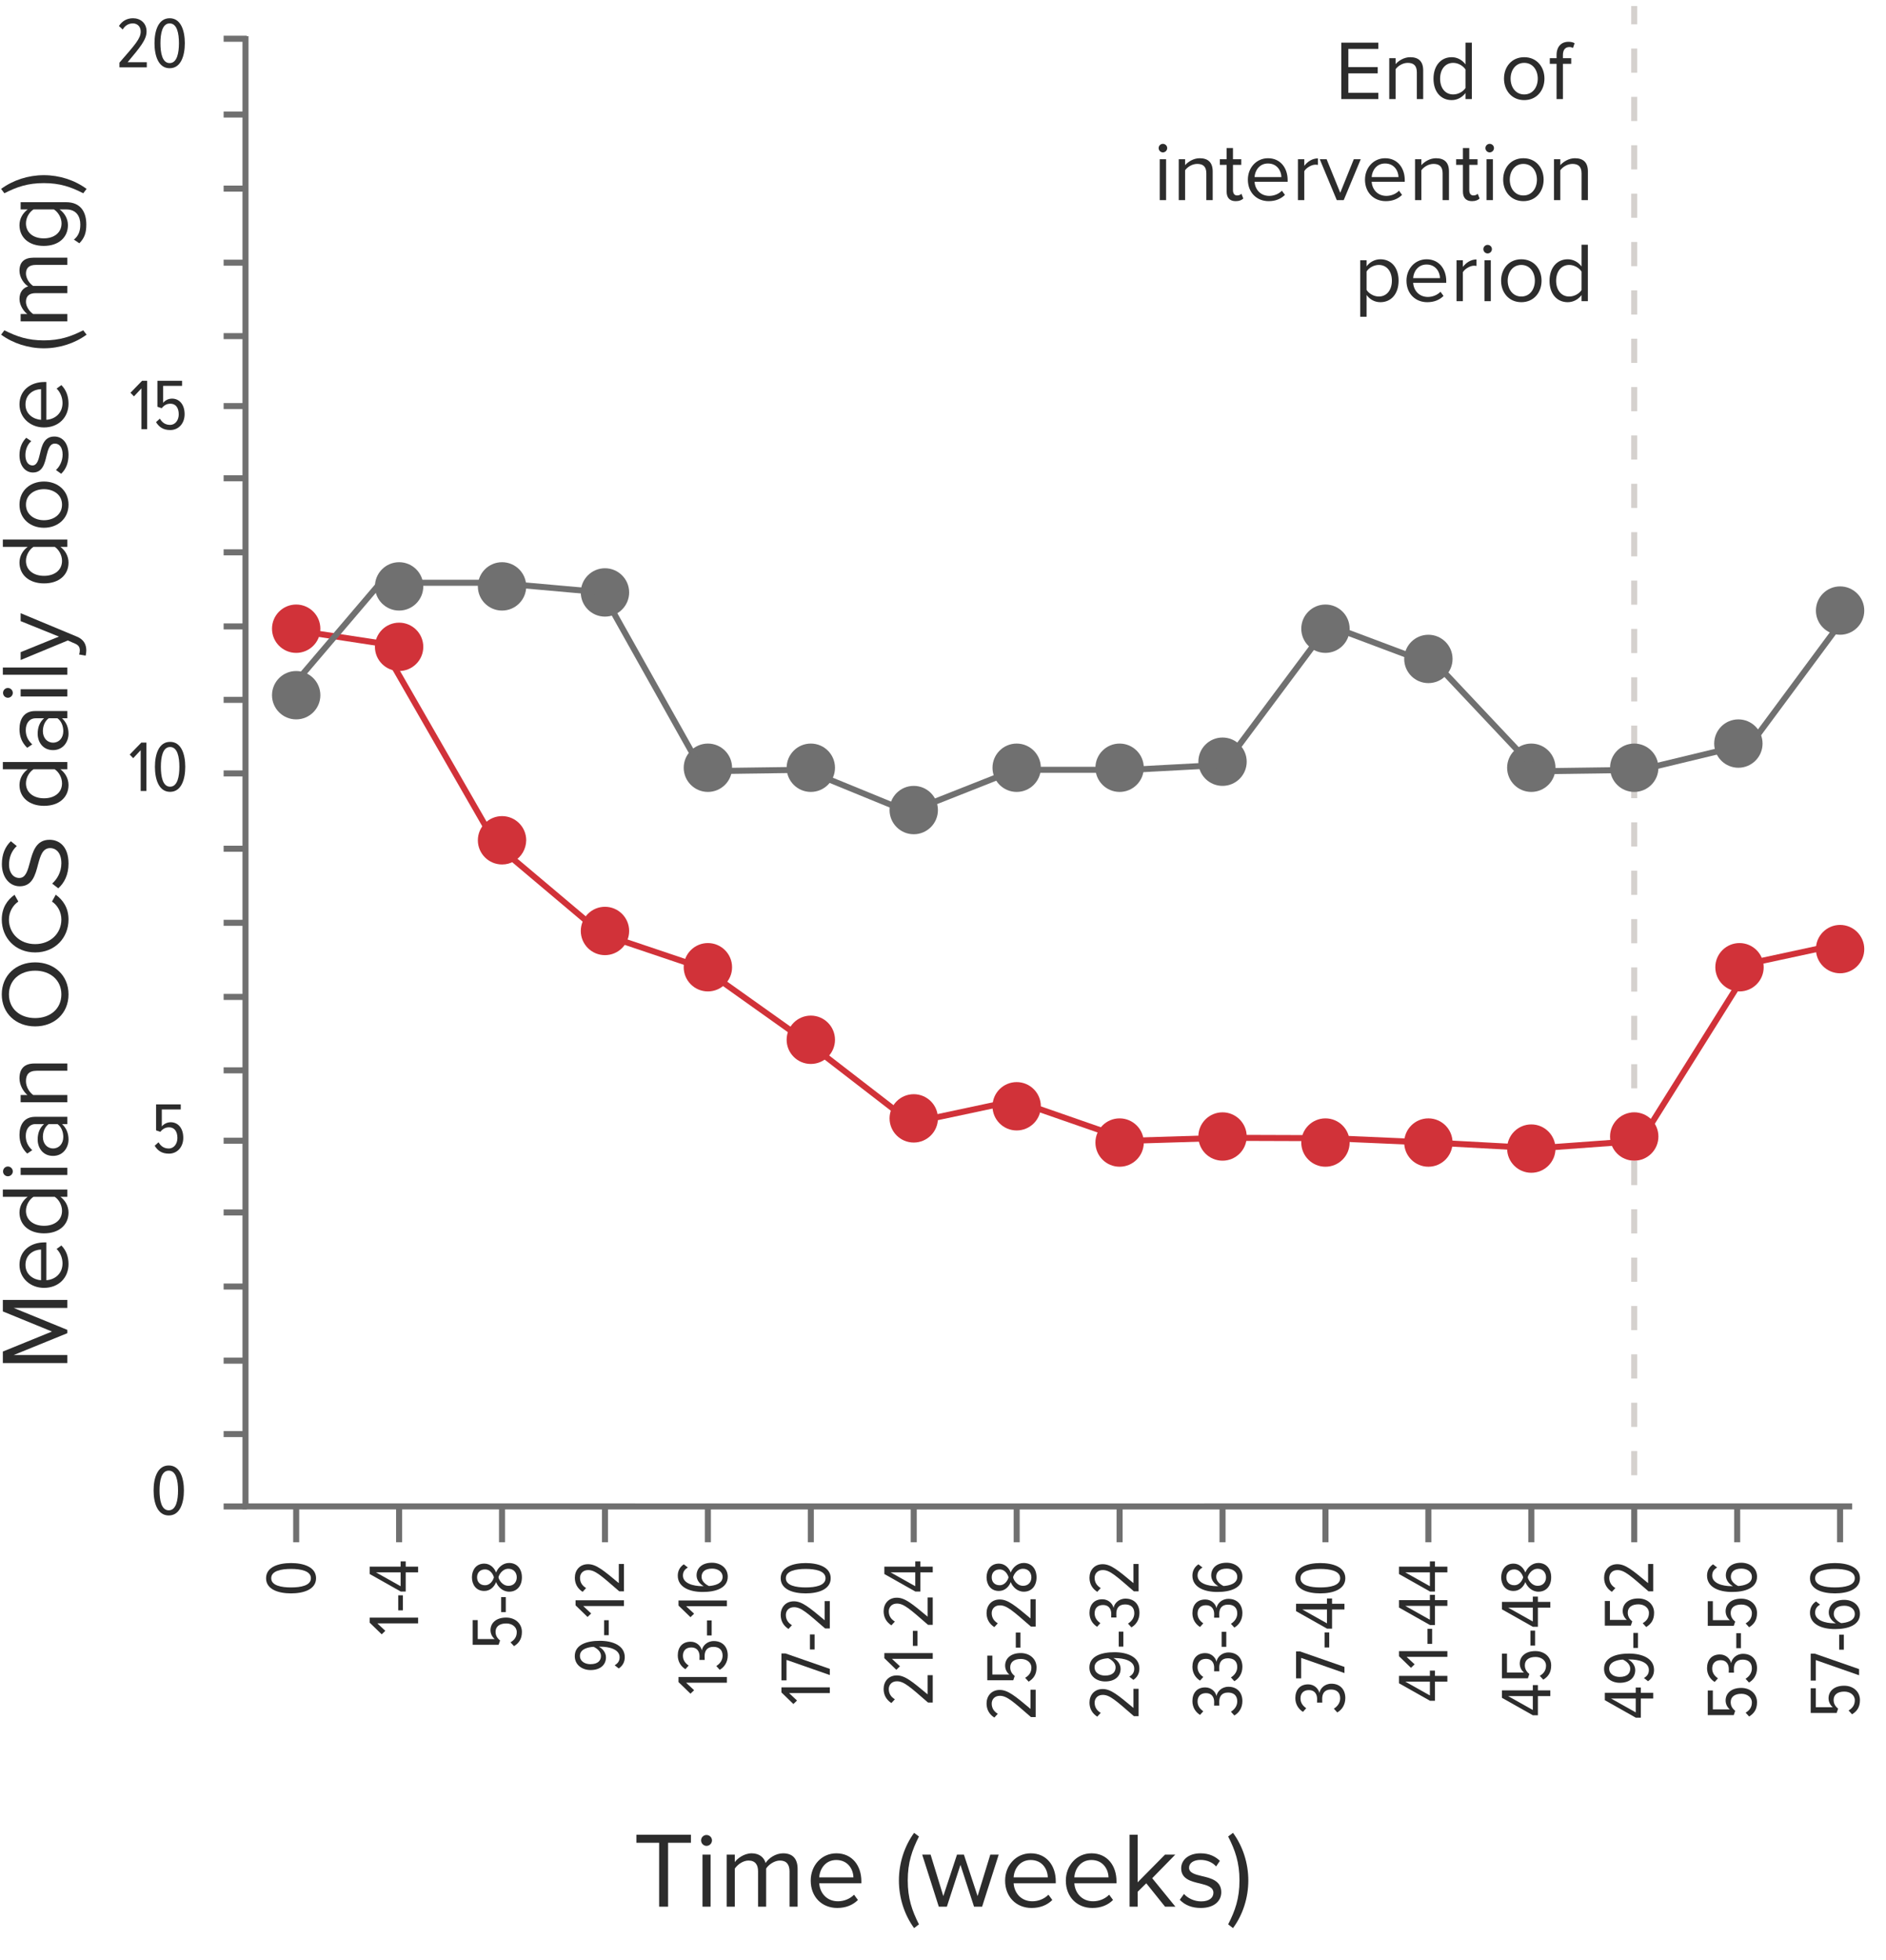 <svg width="280" height="291" viewBox="0 0 280 291" fill="none" xmlns="http://www.w3.org/2000/svg">
<g clip-path="url(#clip0_7152_59288)">
<path d="M204.627 14.711H199.136V6.33H204.627V7.26H200.179V9.962H204.539V10.891H200.179V13.781H204.627V14.711ZM211.29 14.711H210.348V10.741C210.348 9.673 209.808 9.333 208.991 9.333C208.25 9.333 207.546 9.786 207.194 10.276V14.711H206.252V8.642H207.194V9.522C207.621 9.019 208.451 8.492 209.355 8.492C210.624 8.492 211.29 9.132 211.29 10.452V14.711ZM218.512 14.711H217.57V13.806C217.117 14.422 216.376 14.862 215.522 14.862C213.939 14.862 212.82 13.655 212.82 11.683C212.82 9.748 213.926 8.492 215.522 8.492C216.338 8.492 217.08 8.894 217.57 9.56V6.33H218.512V14.711ZM217.57 13.065V10.313C217.23 9.786 216.502 9.333 215.748 9.333C214.529 9.333 213.8 10.338 213.8 11.683C213.8 13.027 214.529 14.02 215.748 14.02C216.502 14.02 217.23 13.593 217.57 13.065ZM226.289 14.862C224.442 14.862 223.287 13.429 223.287 11.67C223.287 9.911 224.442 8.492 226.289 8.492C228.136 8.492 229.292 9.911 229.292 11.67C229.292 13.429 228.136 14.862 226.289 14.862ZM226.289 14.02C227.584 14.02 228.3 12.914 228.3 11.67C228.3 10.439 227.584 9.333 226.289 9.333C224.995 9.333 224.267 10.439 224.267 11.67C224.267 12.914 224.995 14.02 226.289 14.02ZM233.266 9.472H232.035V14.711H231.092V9.472H230.087V8.642H231.092V8.177C231.092 6.921 231.796 6.205 232.851 6.205C233.203 6.205 233.53 6.268 233.769 6.418L233.53 7.122C233.379 7.034 233.203 6.984 232.99 6.984C232.374 6.984 232.035 7.411 232.035 8.177V8.642H233.266V9.472ZM172.643 22.625C172.304 22.625 172.015 22.336 172.015 21.984C172.015 21.632 172.304 21.356 172.643 21.356C172.995 21.356 173.284 21.632 173.284 21.984C173.284 22.336 172.995 22.625 172.643 22.625ZM173.121 29.711H172.178V23.642H173.121V29.711ZM180.039 29.711H179.096V25.741C179.096 24.673 178.556 24.333 177.739 24.333C176.998 24.333 176.294 24.786 175.943 25.276V29.711H175V23.642H175.943V24.522C176.37 24.019 177.199 23.491 178.104 23.491C179.373 23.491 180.039 24.132 180.039 25.452V29.711ZM183.453 29.862C182.561 29.862 182.109 29.347 182.109 28.442V24.472H181.104V23.642H182.109V21.984H183.051V23.642H184.283V24.472H183.051V28.241C183.051 28.693 183.252 29.02 183.667 29.02C183.931 29.02 184.182 28.907 184.308 28.769L184.584 29.472C184.346 29.698 184.006 29.862 183.453 29.862ZM185.262 26.67C185.262 24.911 186.518 23.491 188.252 23.491C190.087 23.491 191.167 24.924 191.167 26.746V26.985H186.255C186.33 28.128 187.134 29.083 188.441 29.083C189.132 29.083 189.835 28.806 190.313 28.316L190.765 28.932C190.162 29.535 189.345 29.862 188.353 29.862C186.556 29.862 185.262 28.568 185.262 26.67ZM188.24 24.27C186.946 24.27 186.305 25.364 186.255 26.293H190.238C190.225 25.389 189.622 24.27 188.24 24.27ZM193.636 29.711H192.694V23.642H193.636V24.622C194.126 23.982 194.83 23.517 195.659 23.517V24.484C195.546 24.459 195.433 24.446 195.282 24.446C194.704 24.446 193.912 24.924 193.636 25.414V29.711ZM199.492 29.711H198.462L195.936 23.642H196.954L198.977 28.618L200.987 23.642H202.017L199.492 29.711ZM202.649 26.67C202.649 24.911 203.905 23.491 205.639 23.491C207.473 23.491 208.554 24.924 208.554 26.746V26.985H203.641C203.717 28.128 204.521 29.083 205.827 29.083C206.518 29.083 207.222 28.806 207.699 28.316L208.152 28.932C207.549 29.535 206.732 29.862 205.739 29.862C203.943 29.862 202.649 28.568 202.649 26.67ZM205.626 24.27C204.332 24.27 203.691 25.364 203.641 26.293H207.624C207.611 25.389 207.008 24.27 205.626 24.27ZM215.118 29.711H214.176V25.741C214.176 24.673 213.636 24.333 212.819 24.333C212.078 24.333 211.374 24.786 211.022 25.276V29.711H210.08V23.642H211.022V24.522C211.45 24.019 212.279 23.491 213.183 23.491C214.453 23.491 215.118 24.132 215.118 25.452V29.711ZM218.533 29.862C217.641 29.862 217.189 29.347 217.189 28.442V24.472H216.184V23.642H217.189V21.984H218.131V23.642H219.362V24.472H218.131V28.241C218.131 28.693 218.332 29.02 218.747 29.02C219.011 29.02 219.262 28.907 219.388 28.769L219.664 29.472C219.425 29.698 219.086 29.862 218.533 29.862ZM221.158 22.625C220.819 22.625 220.53 22.336 220.53 21.984C220.53 21.632 220.819 21.356 221.158 21.356C221.51 21.356 221.799 21.632 221.799 21.984C221.799 22.336 221.51 22.625 221.158 22.625ZM221.636 29.711H220.694V23.642H221.636V29.711ZM226.167 29.862C224.32 29.862 223.164 28.429 223.164 26.67C223.164 24.911 224.32 23.491 226.167 23.491C228.014 23.491 229.17 24.911 229.17 26.67C229.17 28.429 228.014 29.862 226.167 29.862ZM226.167 29.02C227.461 29.02 228.177 27.914 228.177 26.67C228.177 25.439 227.461 24.333 226.167 24.333C224.873 24.333 224.144 25.439 224.144 26.67C224.144 27.914 224.873 29.02 226.167 29.02ZM235.744 29.711H234.802V25.741C234.802 24.673 234.262 24.333 233.445 24.333C232.704 24.333 232 24.786 231.648 25.276V29.711H230.706V23.642H231.648V24.522C232.075 24.019 232.905 23.491 233.809 23.491C235.078 23.491 235.744 24.132 235.744 25.452V29.711ZM202.887 43.794V47.023H201.945V38.642H202.887V39.547C203.327 38.931 204.081 38.492 204.935 38.492C206.531 38.492 207.637 39.698 207.637 41.67C207.637 43.63 206.531 44.862 204.935 44.862C204.106 44.862 203.377 44.472 202.887 43.794ZM206.644 41.67C206.644 40.326 205.915 39.333 204.697 39.333C203.955 39.333 203.214 39.773 202.887 40.301V43.04C203.214 43.568 203.955 44.02 204.697 44.02C205.915 44.02 206.644 43.015 206.644 41.67ZM208.808 41.67C208.808 39.911 210.064 38.492 211.798 38.492C213.633 38.492 214.713 39.924 214.713 41.746V41.984H209.801C209.876 43.128 210.68 44.083 211.987 44.083C212.678 44.083 213.381 43.806 213.859 43.316L214.311 43.932C213.708 44.535 212.891 44.862 211.899 44.862C210.102 44.862 208.808 43.568 208.808 41.67ZM211.786 39.27C210.492 39.27 209.851 40.364 209.801 41.293H213.784C213.771 40.389 213.168 39.27 211.786 39.27ZM217.182 44.711H216.24V38.642H217.182V39.622C217.672 38.982 218.376 38.517 219.205 38.517V39.484C219.092 39.459 218.979 39.446 218.828 39.446C218.25 39.446 217.458 39.924 217.182 40.414V44.711ZM220.852 37.625C220.512 37.625 220.223 37.336 220.223 36.984C220.223 36.632 220.512 36.356 220.852 36.356C221.204 36.356 221.493 36.632 221.493 36.984C221.493 37.336 221.204 37.625 220.852 37.625ZM221.329 44.711H220.387V38.642H221.329V44.711ZM225.86 44.862C224.013 44.862 222.857 43.429 222.857 41.67C222.857 39.911 224.013 38.492 225.86 38.492C227.707 38.492 228.863 39.911 228.863 41.67C228.863 43.429 227.707 44.862 225.86 44.862ZM225.86 44.02C227.154 44.02 227.87 42.914 227.87 41.67C227.87 40.439 227.154 39.333 225.86 39.333C224.566 39.333 223.837 40.439 223.837 41.67C223.837 42.914 224.566 44.02 225.86 44.02ZM235.739 44.711H234.797V43.806C234.344 44.422 233.603 44.862 232.749 44.862C231.166 44.862 230.047 43.656 230.047 41.683C230.047 39.748 231.153 38.492 232.749 38.492C233.565 38.492 234.307 38.894 234.797 39.559V36.331H235.739V44.711ZM234.797 43.065V40.313C234.457 39.786 233.729 39.333 232.975 39.333C231.756 39.333 231.027 40.339 231.027 41.683C231.027 43.027 231.756 44.02 232.975 44.02C233.729 44.02 234.457 43.593 234.797 43.065Z" fill="#2C2C2C"/>
<path d="M43.972 99.618C45.952 99.618 47.562 101.228 47.562 103.208C47.562 105.188 45.952 106.798 43.972 106.798C41.991 106.798 40.382 105.188 40.382 103.208C40.382 101.228 41.991 99.618 43.972 99.618Z" fill="#707070"/>
<path d="M43.972 89.746C45.952 89.746 47.562 91.356 47.562 93.336C47.562 95.316 45.952 96.926 43.972 96.926C41.991 96.926 40.382 95.316 40.382 93.336C40.382 91.356 41.991 89.746 43.972 89.746Z" fill="#D13239"/>
<path d="M43.972 223.489V228.961" stroke="#707070" stroke-width="0.897"/>
<path d="M43.206 236.55C41.365 236.55 39.502 235.979 39.502 234.299C39.502 232.619 41.365 232.048 43.206 232.048C45.048 232.048 46.922 232.619 46.922 234.299C46.922 235.979 45.048 236.55 43.206 236.55ZM43.206 232.92C41.785 232.92 40.266 233.19 40.266 234.299C40.266 235.397 41.785 235.667 43.206 235.667C44.617 235.667 46.157 235.408 46.157 234.299C46.157 233.19 44.617 232.92 43.206 232.92Z" fill="#2C2C2C"/>
<path d="M59.253 83.464C61.233 83.464 62.843 85.073 62.843 87.054C62.843 89.034 61.233 90.644 59.253 90.644C57.273 90.644 55.663 89.034 55.663 87.054C55.663 85.073 57.273 83.464 59.253 83.464Z" fill="#707070"/>
<path d="M59.253 92.439C61.233 92.439 62.843 94.048 62.843 96.028C62.843 98.009 61.233 99.618 59.253 99.618C57.273 99.618 55.663 98.009 55.663 96.028C55.663 94.048 57.273 92.439 59.253 92.439Z" fill="#D13239"/>
<path d="M59.253 223.489V228.961" stroke="#707070" stroke-width="0.897"/>
<path d="M62.073 240.149L62.073 241L56.021 241L57.205 242.109L56.667 242.626L54.89 240.903L54.89 240.149L62.073 240.149ZM59.812 236.838L59.812 239.068L59.122 239.068L59.122 236.838L59.812 236.838ZM62.073 232.578L62.073 233.429L60.232 233.429L60.232 236.272L59.489 236.272L54.89 233.676L54.89 232.578L59.478 232.578L59.478 231.792L60.232 231.792L60.232 232.578L62.073 232.578ZM59.478 233.429L55.816 233.429L59.478 235.486L59.478 233.429Z" fill="#2C2C2C"/>
<path d="M74.534 83.464C76.515 83.464 78.124 85.073 78.124 87.054C78.124 89.034 76.515 90.644 74.534 90.644C72.554 90.644 70.944 89.034 70.944 87.054C70.944 85.073 72.554 83.464 74.534 83.464Z" fill="#707070"/>
<path d="M74.534 121.157C76.515 121.157 78.124 122.767 78.124 124.747C78.106 126.027 77.43 127.206 76.329 127.852C75.785 128.175 75.168 128.343 74.534 128.337C72.554 128.337 70.944 126.727 70.944 124.747C70.944 122.767 72.554 121.157 74.534 121.157Z" fill="#D13239"/>
<path d="M74.533 223.489V228.961" stroke="#707070" stroke-width="0.897"/>
<path d="M76.309 244.384L75.792 243.813C76.385 243.468 76.719 242.995 76.719 242.294C76.719 241.508 75.997 241.013 75.157 241.013C74.134 241.013 73.574 241.498 73.574 242.241C73.574 242.747 73.757 243.145 74.242 243.544L74.026 244.179L70.171 244.179L70.171 240.518L70.925 240.518L70.925 243.328L73.445 243.328C73.1 243.048 72.82 242.574 72.82 242.004C72.82 240.97 73.638 240.141 75.135 240.141C76.492 240.141 77.483 241.024 77.483 242.273C77.483 243.328 77.031 243.942 76.309 244.384ZM75.092 237.101L75.092 239.331L74.403 239.331L74.403 237.101L75.092 237.101ZM75.588 236.298C74.629 236.298 73.918 235.576 73.649 234.866C73.412 235.522 72.809 236.19 71.894 236.19C70.645 236.19 70.063 235.199 70.063 234.166C70.063 233.132 70.645 232.13 71.894 232.13C72.809 232.13 73.412 232.809 73.649 233.455C73.918 232.755 74.629 232.033 75.577 232.033C76.762 232.033 77.483 232.916 77.483 234.166C77.483 235.426 76.762 236.298 75.588 236.298ZM72.002 232.992C71.28 232.992 70.828 233.466 70.828 234.166C70.828 234.866 71.28 235.339 72.002 235.339C72.885 235.339 73.262 234.446 73.326 234.166C73.262 233.886 72.885 232.992 72.002 232.992ZM75.48 232.895C74.532 232.895 74.048 233.864 74.005 234.166C74.048 234.467 74.532 235.426 75.491 235.426C76.266 235.426 76.719 234.866 76.719 234.166C76.719 233.476 76.266 232.895 75.48 232.895Z" fill="#2C2C2C"/>
<path d="M89.815 84.361C91.795 84.361 93.405 85.971 93.405 87.951C93.405 89.932 91.795 91.541 89.815 91.541C87.835 91.541 86.225 89.932 86.225 87.951C86.225 85.971 87.835 84.361 89.815 84.361Z" fill="#707070"/>
<path d="M89.815 134.619C91.795 134.619 93.405 136.229 93.405 138.209C93.405 140.189 91.795 141.799 89.815 141.799C87.835 141.799 86.225 140.189 86.225 138.209C86.225 136.229 87.835 134.619 89.815 134.619Z" fill="#D13239"/>
<path d="M89.815 223.489V228.961" stroke="#707070" stroke-width="0.897"/>
<path d="M91.859 247.694L91.256 247.22C91.709 246.951 91.989 246.617 91.989 246.024C91.989 244.861 90.47 244.463 89.124 244.463L88.898 244.463C89.415 244.71 89.964 245.303 89.964 246.046C89.964 247.091 89.199 247.931 87.67 247.931C86.453 247.931 85.333 247.187 85.333 245.863C85.333 244.15 87.132 243.59 89.049 243.59C90.976 243.59 92.753 244.29 92.753 246.024C92.753 246.778 92.398 247.338 91.859 247.694ZM88.122 244.484C87.315 244.527 86.098 244.807 86.098 245.82C86.098 246.681 86.905 247.058 87.648 247.058C88.79 247.058 89.221 246.509 89.221 245.83C89.221 245.227 88.704 244.743 88.122 244.484ZM90.373 240.53L90.373 242.759L89.684 242.759L89.684 240.53L90.373 240.53ZM92.635 237.573L92.635 238.423L86.582 238.423L87.767 239.533L87.228 240.05L85.451 238.326L85.451 237.573L92.635 237.573ZM92.635 232.183L92.635 236.243L91.935 236.243C89.232 233.896 88.359 233.088 87.315 233.088C86.539 233.088 86.108 233.626 86.108 234.24C86.108 234.919 86.442 235.414 87.013 235.759L86.496 236.319C85.764 235.845 85.344 235.145 85.344 234.229C85.344 233.131 86.055 232.215 87.304 232.215C88.51 232.215 89.587 233.12 91.87 235.026L91.87 232.183L92.635 232.183Z" fill="#2C2C2C"/>
<path d="M105.095 110.388C107.076 110.388 108.685 111.997 108.685 113.978C108.685 115.958 107.076 117.567 105.095 117.567C103.115 117.567 101.505 115.958 101.505 113.978C101.505 111.997 103.115 110.388 105.095 110.388Z" fill="#707070"/>
<path d="M105.095 140.004C107.076 140.004 108.685 141.613 108.685 143.594C108.685 145.574 107.076 147.184 105.095 147.184C103.115 147.184 101.505 145.574 101.505 143.594C101.505 141.613 103.115 140.004 105.095 140.004Z" fill="#D13239"/>
<path d="M105.095 223.489V228.961" stroke="#707070" stroke-width="0.897"/>
<path d="M107.916 248.963L107.916 249.813L101.863 249.813L103.048 250.923L102.509 251.44L100.732 249.716L100.732 248.963L107.916 248.963ZM106.849 247.892L106.343 247.332C106.882 246.998 107.28 246.47 107.28 245.792C107.28 244.919 106.742 244.489 105.912 244.489C104.932 244.489 104.609 245.124 104.609 245.856C104.609 246.082 104.609 246.33 104.62 246.427L103.845 246.427C103.855 246.33 103.855 246.061 103.855 245.878C103.855 245.156 103.468 244.575 102.649 244.575C101.798 244.575 101.389 245.092 101.389 245.813C101.389 246.449 101.723 246.901 102.24 247.267L101.755 247.806C101.066 247.375 100.625 246.653 100.625 245.759C100.625 244.596 101.26 243.724 102.531 243.724C103.425 243.724 104.049 244.349 104.2 245.006C104.297 244.37 104.943 243.627 105.977 243.627C107.172 243.627 108.045 244.392 108.045 245.759C108.045 246.783 107.506 247.526 106.849 247.892ZM105.654 240.561L105.654 242.791L104.965 242.791L104.965 240.561L105.654 240.561ZM107.916 237.604L107.916 238.455L101.863 238.455L103.048 239.564L102.509 240.081L100.732 238.358L100.732 237.604L107.916 237.604ZM104.329 236.339C102.402 236.339 100.625 235.65 100.625 233.916C100.625 233.162 100.98 232.592 101.518 232.236L102.122 232.71C101.669 232.979 101.389 233.313 101.389 233.906C101.389 235.047 102.897 235.478 104.254 235.478C104.351 235.478 104.383 235.478 104.469 235.467C103.963 235.219 103.414 234.627 103.414 233.884C103.414 232.839 104.179 231.999 105.708 231.999C106.925 231.999 108.045 232.742 108.045 234.067C108.045 235.779 106.246 236.339 104.329 236.339ZM105.729 232.872C104.588 232.872 104.157 233.421 104.157 234.099C104.157 234.702 104.674 235.187 105.255 235.456C106.063 235.403 107.28 235.123 107.28 234.11C107.28 233.249 106.472 232.872 105.729 232.872Z" fill="#2C2C2C"/>
<path d="M120.375 110.388C122.356 110.388 123.965 111.997 123.965 113.978C123.965 115.958 122.356 117.567 120.375 117.567C118.395 117.567 116.786 115.958 116.786 113.978C116.786 111.997 118.395 110.388 120.375 110.388Z" fill="#707070"/>
<path d="M120.375 150.773C122.356 150.773 123.965 152.383 123.965 154.363C123.965 156.344 122.356 157.953 120.375 157.953C118.395 157.953 116.786 156.344 116.786 154.363C116.786 152.383 118.395 150.773 120.375 150.773Z" fill="#D13239"/>
<path d="M120.376 223.489V228.961" stroke="#707070" stroke-width="0.897"/>
<path d="M123.196 250.498L123.196 251.349L117.144 251.349L118.328 252.458L117.79 252.975L116.013 251.252L116.013 250.498L123.196 250.498ZM123.196 247.758L123.196 248.673L116.767 246.423L116.767 249.46L116.013 249.46L116.013 245.464L116.605 245.464L123.196 247.758ZM120.935 242.644L120.935 244.873L120.245 244.873L120.245 242.644L120.935 242.644ZM123.196 237.694L123.196 241.754L122.496 241.754C119.793 239.406 118.921 238.599 117.876 238.599C117.101 238.599 116.67 239.137 116.67 239.751C116.67 240.43 117.004 240.925 117.575 241.27L117.058 241.83C116.325 241.356 115.905 240.656 115.905 239.74C115.905 238.642 116.616 237.726 117.865 237.726C119.072 237.726 120.149 238.631 122.432 240.537L122.432 237.694L123.196 237.694ZM119.61 236.55C117.768 236.55 115.905 235.979 115.905 234.299C115.905 232.619 117.768 232.048 119.61 232.048C121.452 232.048 123.326 232.619 123.326 234.299C123.326 235.979 121.452 236.55 119.61 236.55ZM119.61 232.92C118.188 232.92 116.67 233.19 116.67 234.299C116.67 235.397 118.188 235.667 119.61 235.667C121.021 235.667 122.561 235.408 122.561 234.299C122.561 233.19 121.021 232.92 119.61 232.92Z" fill="#2C2C2C"/>
<path d="M135.656 116.67C137.637 116.67 139.246 118.279 139.246 120.26C139.246 122.24 137.637 123.85 135.656 123.85C133.676 123.85 132.066 122.24 132.066 120.26C132.066 118.279 133.676 116.67 135.656 116.67Z" fill="#707070"/>
<path d="M135.656 162.44C137.637 162.44 139.246 164.05 139.246 166.03C139.246 168.011 137.637 169.62 135.656 169.62C133.676 169.62 132.066 168.011 132.066 166.03C132.066 164.05 133.676 162.44 135.656 162.44Z" fill="#D13239"/>
<path d="M135.657 223.489V228.961" stroke="#707070" stroke-width="0.897"/>
<path d="M138.477 248.695L138.477 252.755L137.777 252.755C135.074 250.407 134.202 249.6 133.157 249.6C132.382 249.6 131.951 250.138 131.951 250.752C131.951 251.43 132.285 251.926 132.855 252.27L132.338 252.831C131.606 252.357 131.186 251.657 131.186 250.741C131.186 249.643 131.897 248.727 133.146 248.727C134.352 248.727 135.429 249.632 137.712 251.538L137.712 248.695L138.477 248.695ZM138.477 245.418L138.477 246.269L132.425 246.269L133.609 247.378L133.071 247.895L131.294 246.172L131.294 245.418L138.477 245.418ZM136.215 242.107L136.215 244.337L135.526 244.337L135.526 242.107L136.215 242.107ZM138.477 237.158L138.477 241.218L137.777 241.218C135.074 238.87 134.202 238.062 133.157 238.062C132.382 238.062 131.951 238.601 131.951 239.215C131.951 239.893 132.285 240.389 132.855 240.733L132.338 241.293C131.606 240.819 131.186 240.119 131.186 239.204C131.186 238.105 131.897 237.19 133.146 237.19C134.352 237.19 135.429 238.095 137.712 240.001L137.712 237.158L138.477 237.158ZM138.477 232.578L138.477 233.429L136.635 233.429L136.635 236.272L135.892 236.272L131.294 233.676L131.294 232.578L135.882 232.578L135.882 231.792L136.635 231.792L136.635 232.578L138.477 232.578ZM135.882 233.429L132.22 233.429L135.882 235.486L135.882 233.429Z" fill="#2C2C2C"/>
<path d="M150.937 110.388C152.918 110.388 154.527 111.997 154.527 113.978C154.527 115.958 152.918 117.567 150.937 117.567C148.957 117.567 147.348 115.958 147.348 113.978C147.348 111.997 148.957 110.388 150.937 110.388Z" fill="#707070"/>
<path d="M150.937 160.646C152.918 160.646 154.527 162.255 154.527 164.235C154.527 166.216 152.918 167.825 150.937 167.825C148.957 167.825 147.348 166.216 147.348 164.235C147.348 162.255 148.957 160.646 150.937 160.646Z" fill="#D13239"/>
<path d="M153.758 250.851L153.758 254.911L153.058 254.911C150.355 252.563 149.482 251.756 148.438 251.756C147.662 251.756 147.231 252.294 147.231 252.908C147.231 253.586 147.565 254.082 148.136 254.426L147.619 254.987C146.887 254.513 146.467 253.813 146.467 252.897C146.467 251.799 147.178 250.883 148.427 250.883C149.633 250.883 150.71 251.788 152.993 253.694L152.993 250.851L153.758 250.851ZM152.713 249.653L152.196 249.082C152.789 248.737 153.122 248.264 153.122 247.564C153.122 246.777 152.401 246.282 151.561 246.282C150.538 246.282 149.978 246.767 149.978 247.51C149.978 248.016 150.161 248.414 150.645 248.813L150.43 249.448L146.575 249.448L146.575 245.787L147.328 245.787L147.328 248.597L149.848 248.597C149.504 248.317 149.224 247.844 149.224 247.273C149.224 246.239 150.042 245.41 151.539 245.41C152.896 245.41 153.887 246.293 153.887 247.542C153.887 248.597 153.435 249.211 152.713 249.653ZM151.496 242.37L151.496 244.6L150.807 244.6L150.807 242.37L151.496 242.37ZM153.758 237.421L153.758 241.481L153.058 241.481C150.355 239.133 149.482 238.325 148.438 238.325C147.662 238.325 147.231 238.864 147.231 239.478C147.231 240.156 147.565 240.652 148.136 240.996L147.619 241.556C146.887 241.082 146.467 240.382 146.467 239.467C146.467 238.368 147.178 237.453 148.427 237.453C149.633 237.453 150.71 238.358 152.993 240.264L152.993 237.421L153.758 237.421ZM151.992 236.298C151.033 236.298 150.322 235.576 150.053 234.866C149.816 235.522 149.213 236.19 148.298 236.19C147.048 236.19 146.467 235.199 146.467 234.166C146.467 233.132 147.048 232.13 148.298 232.13C149.213 232.13 149.816 232.809 150.053 233.455C150.322 232.755 151.033 232.033 151.981 232.033C153.165 232.033 153.887 232.916 153.887 234.166C153.887 235.426 153.165 236.298 151.992 236.298ZM148.405 232.992C147.684 232.992 147.231 233.466 147.231 234.166C147.231 234.866 147.684 235.339 148.405 235.339C149.288 235.339 149.665 234.446 149.73 234.166C149.665 233.886 149.288 232.992 148.405 232.992ZM151.884 232.895C150.936 232.895 150.452 233.864 150.408 234.166C150.452 234.467 150.936 235.426 151.895 235.426C152.67 235.426 153.122 234.866 153.122 234.166C153.122 233.476 152.67 232.895 151.884 232.895Z" fill="#2C2C2C"/>
<path d="M150.937 223.489V228.961" stroke="#707070" stroke-width="0.897"/>
<path d="M166.219 110.388C168.2 110.388 169.809 111.997 169.809 113.978C169.809 115.958 168.2 117.567 166.219 117.567C164.239 117.567 162.629 115.958 162.629 113.978C162.629 111.997 164.239 110.388 166.219 110.388Z" fill="#707070"/>
<path d="M166.219 166.03C168.2 166.03 169.809 167.64 169.809 169.62C169.809 171.6 168.2 173.21 166.219 173.21C164.239 173.21 162.629 171.6 162.629 169.62C162.629 167.64 164.239 166.03 166.219 166.03Z" fill="#D13239"/>
<path d="M169.039 250.714L169.039 254.774L168.339 254.774C165.635 252.427 164.763 251.619 163.718 251.619C162.943 251.619 162.512 252.157 162.512 252.771C162.512 253.45 162.846 253.945 163.417 254.29L162.9 254.85C162.168 254.376 161.748 253.676 161.748 252.761C161.748 251.662 162.458 250.747 163.708 250.747C164.914 250.747 165.991 251.651 168.274 253.557L168.274 250.714L169.039 250.714ZM168.263 249.387L167.66 248.913C168.112 248.644 168.392 248.31 168.392 247.718C168.392 246.554 166.874 246.156 165.528 246.156L165.302 246.156C165.818 246.404 166.368 246.996 166.368 247.739C166.368 248.784 165.603 249.624 164.074 249.624C162.857 249.624 161.737 248.881 161.737 247.556C161.737 245.844 163.535 245.284 165.452 245.284C167.38 245.284 169.157 245.984 169.157 247.718C169.157 248.471 168.802 249.031 168.263 249.387ZM164.526 246.178C163.718 246.221 162.501 246.501 162.501 247.513C162.501 248.375 163.309 248.751 164.052 248.751C165.194 248.751 165.625 248.202 165.625 247.524C165.625 246.921 165.108 246.436 164.526 246.178ZM166.777 242.223L166.777 244.452L166.088 244.452L166.088 242.223L166.777 242.223ZM167.972 241.592L167.466 241.032C168.005 240.698 168.403 240.17 168.403 239.492C168.403 238.62 167.865 238.189 167.035 238.189C166.055 238.189 165.732 238.824 165.732 239.557C165.732 239.783 165.732 240.03 165.743 240.127L164.968 240.127C164.978 240.03 164.978 239.761 164.978 239.578C164.978 238.857 164.591 238.275 163.772 238.275C162.921 238.275 162.512 238.792 162.512 239.514C162.512 240.149 162.846 240.601 163.363 240.967L162.878 241.506C162.189 241.075 161.748 240.354 161.748 239.46C161.748 238.297 162.383 237.424 163.654 237.424C164.548 237.424 165.172 238.049 165.323 238.706C165.42 238.07 166.066 237.327 167.1 237.327C168.295 237.327 169.168 238.092 169.168 239.46C169.168 240.483 168.629 241.226 167.972 241.592ZM169.039 232.183L169.039 236.243L168.339 236.243C165.635 233.896 164.763 233.088 163.718 233.088C162.943 233.088 162.512 233.626 162.512 234.24C162.512 234.919 162.846 235.414 163.417 235.759L162.9 236.319C162.168 235.845 161.748 235.145 161.748 234.229C161.748 233.131 162.458 232.215 163.708 232.215C164.914 232.215 165.991 233.12 168.274 235.026L168.274 232.183L169.039 232.183Z" fill="#2C2C2C"/>
<path d="M166.219 223.489V228.961" stroke="#707070" stroke-width="0.897"/>
<path d="M181.5 109.49C183.48 109.49 185.089 111.1 185.089 113.08C185.089 115.06 183.48 116.67 181.5 116.67C179.519 116.67 177.91 115.06 177.91 113.08C177.91 111.1 179.519 109.49 181.5 109.49Z" fill="#707070"/>
<path d="M181.5 165.133C183.48 165.133 185.089 166.742 185.089 168.723C185.089 170.703 183.48 172.312 181.5 172.312C179.519 172.312 177.91 170.703 177.91 168.723C177.91 166.742 179.519 165.133 181.5 165.133Z" fill="#D13239"/>
<path d="M181.5 223.489V228.961" stroke="#707070" stroke-width="0.897"/>
<path d="M183.253 254.675L182.747 254.115C183.285 253.781 183.684 253.254 183.684 252.575C183.684 251.703 183.145 251.272 182.316 251.272C181.336 251.272 181.013 251.908 181.013 252.64C181.013 252.866 181.013 253.114 181.024 253.211L180.248 253.211C180.259 253.114 180.259 252.844 180.259 252.661C180.259 251.94 179.872 251.358 179.053 251.358C178.202 251.358 177.793 251.875 177.793 252.597C177.793 253.232 178.127 253.684 178.644 254.051L178.159 254.589C177.47 254.158 177.028 253.437 177.028 252.543C177.028 251.38 177.664 250.507 178.935 250.507C179.828 250.507 180.453 251.132 180.604 251.789C180.701 251.154 181.347 250.411 182.381 250.411C183.576 250.411 184.449 251.175 184.449 252.543C184.449 253.566 183.91 254.309 183.253 254.675ZM183.253 249.585L182.747 249.025C183.285 248.691 183.684 248.163 183.684 247.485C183.684 246.613 183.145 246.182 182.316 246.182C181.336 246.182 181.013 246.817 181.013 247.55C181.013 247.776 181.013 248.023 181.024 248.12L180.248 248.12C180.259 248.023 180.259 247.754 180.259 247.571C180.259 246.85 179.872 246.268 179.053 246.268C178.202 246.268 177.793 246.785 177.793 247.507C177.793 248.142 178.127 248.594 178.644 248.96L178.159 249.499C177.47 249.068 177.028 248.347 177.028 247.453C177.028 246.29 177.664 245.417 178.935 245.417C179.828 245.417 180.453 246.042 180.604 246.699C180.701 246.063 181.347 245.32 182.381 245.32C183.576 245.32 184.449 246.085 184.449 247.453C184.449 248.476 183.91 249.219 183.253 249.585ZM182.058 242.255L182.058 244.484L181.368 244.484L181.368 242.255L182.058 242.255ZM183.253 241.624L182.747 241.064C183.285 240.73 183.684 240.202 183.684 239.524C183.684 238.651 183.145 238.22 182.316 238.22C181.336 238.22 181.013 238.856 181.013 239.588C181.013 239.814 181.013 240.062 181.024 240.159L180.248 240.159C180.259 240.062 180.259 239.793 180.259 239.61C180.259 238.888 179.872 238.307 179.053 238.307C178.202 238.307 177.793 238.824 177.793 239.545C177.793 240.18 178.127 240.633 178.644 240.999L178.159 241.537C177.47 241.107 177.028 240.385 177.028 239.491C177.028 238.328 177.664 237.456 178.935 237.456C179.828 237.456 180.453 238.08 180.604 238.737C180.701 238.102 181.347 237.359 182.381 237.359C183.576 237.359 184.449 238.123 184.449 239.491C184.449 240.514 183.91 241.257 183.253 241.624ZM180.733 236.339C178.805 236.339 177.028 235.65 177.028 233.916C177.028 233.162 177.384 232.592 177.922 232.236L178.525 232.71C178.073 232.979 177.793 233.313 177.793 233.906C177.793 235.047 179.301 235.478 180.658 235.478C180.755 235.478 180.787 235.478 180.873 235.467C180.367 235.219 179.818 234.627 179.818 233.884C179.818 232.839 180.582 231.999 182.112 231.999C183.329 231.999 184.449 232.742 184.449 234.067C184.449 235.779 182.65 236.339 180.733 236.339ZM182.133 232.872C180.992 232.872 180.561 233.421 180.561 234.099C180.561 234.702 181.078 235.187 181.659 235.456C182.467 235.403 183.684 235.123 183.684 234.11C183.684 233.249 182.876 232.872 182.133 232.872Z" fill="#2C2C2C"/>
<path d="M196.78 89.746C198.76 89.746 200.37 91.356 200.37 93.336C200.37 95.316 198.76 96.926 196.78 96.926C194.799 96.926 193.19 95.316 193.19 93.336C193.19 91.356 194.799 89.746 196.78 89.746Z" fill="#707070"/>
<path d="M196.78 166.03C198.76 166.03 200.37 167.64 200.37 169.62C200.37 171.6 198.76 173.21 196.78 173.21C194.799 173.21 193.19 171.6 193.19 169.62C193.19 167.64 194.799 166.03 196.78 166.03Z" fill="#D13239"/>
<path d="M198.534 254.223L198.028 253.663C198.566 253.329 198.965 252.801 198.965 252.123C198.965 251.251 198.426 250.82 197.597 250.82C196.617 250.82 196.294 251.455 196.294 252.188C196.294 252.414 196.294 252.661 196.305 252.758L195.529 252.758C195.54 252.661 195.54 252.392 195.54 252.209C195.54 251.488 195.152 250.906 194.334 250.906C193.483 250.906 193.074 251.423 193.074 252.145C193.074 252.78 193.408 253.232 193.925 253.598L193.44 254.137C192.751 253.706 192.309 252.985 192.309 252.091C192.309 250.928 192.945 250.055 194.215 250.055C195.109 250.055 195.734 250.68 195.885 251.337C195.982 250.701 196.628 249.958 197.662 249.958C198.857 249.958 199.729 250.723 199.729 252.091C199.729 253.114 199.191 253.857 198.534 254.223ZM199.6 247.464L199.6 248.379L193.171 246.128L193.171 249.165L192.417 249.165L192.417 245.17L193.009 245.17L199.6 247.464ZM197.339 242.349L197.339 244.579L196.649 244.579L196.649 242.349L197.339 242.349ZM199.6 238.089L199.6 238.94L197.759 238.94L197.759 241.783L197.015 241.783L192.417 239.187L192.417 238.089L197.005 238.089L197.005 237.303L197.759 237.303L197.759 238.089L199.6 238.089ZM197.005 238.94L193.343 238.94L197.005 240.997L197.005 238.94ZM196.014 236.55C194.172 236.55 192.309 235.979 192.309 234.299C192.309 232.619 194.172 232.048 196.014 232.048C197.855 232.048 199.729 232.619 199.729 234.299C199.729 235.979 197.855 236.55 196.014 236.55ZM196.014 232.92C194.592 232.92 193.074 233.19 193.074 234.299C193.074 235.397 194.592 235.667 196.014 235.667C197.425 235.667 198.965 235.408 198.965 234.299C198.965 233.19 197.425 232.92 196.014 232.92Z" fill="#2C2C2C"/>
<path d="M196.78 223.489V228.961" stroke="#707070" stroke-width="0.897"/>
<path d="M212.06 94.233C214.04 94.233 215.65 95.843 215.65 97.823C215.65 99.804 214.04 101.413 212.06 101.413C210.08 101.413 208.47 99.804 208.47 97.823C208.47 95.843 210.08 94.233 212.06 94.233Z" fill="#707070"/>
<path d="M212.06 166.03C214.04 166.03 215.65 167.64 215.65 169.62C215.65 171.6 214.04 173.21 212.06 173.21C210.08 173.21 208.47 171.6 208.47 169.62C208.47 167.64 210.08 166.03 212.06 166.03Z" fill="#D13239"/>
<path d="M214.881 248.795L214.881 249.646L213.039 249.646L213.039 252.489L212.296 252.489L207.698 249.894L207.698 248.795L212.285 248.795L212.285 248.009L213.039 248.009L213.039 248.795L214.881 248.795ZM212.285 249.646L208.624 249.646L212.285 251.703L212.285 249.646ZM214.881 245.124L214.881 245.975L208.828 245.975L210.013 247.084L209.475 247.601L207.698 245.878L207.698 245.124L214.881 245.124ZM212.619 241.813L212.619 244.042L211.93 244.042L211.93 241.813L212.619 241.813ZM214.881 237.553L214.881 238.403L213.039 238.403L213.039 241.246L212.296 241.246L207.698 238.651L207.698 237.553L212.285 237.553L212.285 236.766L213.039 236.766L213.039 237.553L214.881 237.553ZM212.285 238.403L208.624 238.403L212.285 240.46L212.285 238.403ZM214.881 232.578L214.881 233.429L213.039 233.429L213.039 236.272L212.296 236.272L207.698 233.676L207.698 232.578L212.285 232.578L212.285 231.792L213.039 231.792L213.039 232.578L214.881 232.578ZM212.285 233.429L208.624 233.429L212.285 235.486L212.285 233.429Z" fill="#2C2C2C"/>
<path d="M212.061 223.489V228.961" stroke="#707070" stroke-width="0.897"/>
<path d="M227.341 110.388C229.321 110.388 230.931 111.997 230.931 113.978C230.931 115.958 229.321 117.567 227.341 117.567C225.36 117.567 223.751 115.958 223.751 113.978C223.751 111.997 225.36 110.388 227.341 110.388Z" fill="#707070"/>
<path d="M227.341 166.928C229.321 166.928 230.931 168.537 230.931 170.518C230.931 172.498 229.321 174.107 227.341 174.107C225.36 174.107 223.751 172.498 223.751 170.518C223.751 168.537 225.36 166.928 227.341 166.928Z" fill="#D13239"/>
<path d="M227.341 223.489V228.961" stroke="#707070" stroke-width="0.897"/>
<path d="M230.162 250.951L230.162 251.802L228.32 251.802L228.32 254.645L227.577 254.645L222.978 252.05L222.978 250.951L227.566 250.951L227.566 250.165L228.32 250.165L228.32 250.951L230.162 250.951ZM227.566 251.802L223.905 251.802L227.566 253.859L227.566 251.802ZM229.117 249.358L228.6 248.788C229.192 248.443 229.526 247.969 229.526 247.269C229.526 246.483 228.805 245.987 227.965 245.987C226.942 245.987 226.382 246.472 226.382 247.215C226.382 247.721 226.565 248.12 227.049 248.518L226.834 249.154L222.978 249.154L222.978 245.492L223.732 245.492L223.732 248.303L226.252 248.303C225.908 248.023 225.628 247.549 225.628 246.978C225.628 245.944 226.446 245.115 227.943 245.115C229.3 245.115 230.291 245.998 230.291 247.248C230.291 248.303 229.839 248.917 229.117 249.358ZM227.9 242.076L227.9 244.305L227.211 244.305L227.211 242.076L227.9 242.076ZM230.162 237.815L230.162 238.666L228.32 238.666L228.32 241.509L227.577 241.509L222.978 238.914L222.978 237.815L227.566 237.815L227.566 237.029L228.32 237.029L228.32 237.815L230.162 237.815ZM227.566 238.666L223.905 238.666L227.566 240.723L227.566 238.666ZM228.395 236.298C227.437 236.298 226.726 235.576 226.457 234.866C226.22 235.522 225.617 236.19 224.701 236.19C223.452 236.19 222.871 235.199 222.871 234.166C222.871 233.132 223.452 232.13 224.701 232.13C225.617 232.13 226.22 232.809 226.457 233.455C226.726 232.755 227.437 232.033 228.385 232.033C229.569 232.033 230.291 232.916 230.291 234.166C230.291 235.426 229.569 236.298 228.395 236.298ZM224.809 232.992C224.088 232.992 223.635 233.466 223.635 234.166C223.635 234.866 224.088 235.339 224.809 235.339C225.692 235.339 226.069 234.446 226.134 234.166C226.069 233.886 225.692 232.992 224.809 232.992ZM228.288 232.895C227.34 232.895 226.855 233.864 226.812 234.166C226.855 234.467 227.34 235.426 228.298 235.426C229.074 235.426 229.526 234.866 229.526 234.166C229.526 233.476 229.074 232.895 228.288 232.895Z" fill="#2C2C2C"/>
<path d="M242.622 -43.056V221.865" stroke="#D5D1CE" stroke-width="0.897" stroke-dasharray="3.59 3.59"/>
<path d="M242.623 110.388C244.603 110.388 246.212 111.997 246.212 113.978C246.212 115.958 244.603 117.567 242.623 117.567C240.642 117.567 239.033 115.958 239.033 113.978C239.033 111.997 240.642 110.388 242.623 110.388Z" fill="#707070"/>
<path d="M242.623 165.133C244.603 165.133 246.212 166.742 246.212 168.723C246.212 170.703 244.603 172.312 242.623 172.312C240.642 172.312 239.033 170.703 239.033 168.723C239.033 166.742 240.642 165.133 242.623 165.133Z" fill="#D13239"/>
<path d="M242.622 223.489V228.961" stroke="#707070" stroke-width="0.897"/>
<path d="M245.442 251.309L245.442 252.16L243.601 252.16L243.601 255.003L242.858 255.003L238.259 252.407L238.259 251.309L242.847 251.309L242.847 250.523L243.601 250.523L243.601 251.309L245.442 251.309ZM242.847 252.16L239.185 252.16L242.847 254.217L242.847 252.16ZM244.667 249.587L244.064 249.113C244.516 248.844 244.796 248.51 244.796 247.917C244.796 246.754 243.278 246.356 241.932 246.356L241.705 246.356C242.222 246.604 242.772 247.196 242.772 247.939C242.772 248.984 242.007 249.824 240.478 249.824C239.261 249.824 238.141 249.081 238.141 247.756C238.141 246.044 239.939 245.484 241.856 245.484C243.784 245.484 245.561 246.184 245.561 247.917C245.561 248.671 245.205 249.231 244.667 249.587ZM240.93 246.377C240.122 246.42 238.905 246.7 238.905 247.713C238.905 248.574 239.713 248.951 240.456 248.951C241.598 248.951 242.028 248.402 242.028 247.724C242.028 247.12 241.512 246.636 240.93 246.377ZM243.181 242.423L243.181 244.652L242.492 244.652L242.492 242.423L243.181 242.423ZM244.398 241.544L243.881 240.973C244.473 240.629 244.807 240.155 244.807 239.455C244.807 238.669 244.085 238.173 243.245 238.173C242.222 238.173 241.662 238.658 241.662 239.401C241.662 239.907 241.845 240.306 242.33 240.704L242.115 241.34L238.259 241.34L238.259 237.678L239.013 237.678L239.013 240.489L241.533 240.489C241.188 240.209 240.908 239.735 240.908 239.164C240.908 238.13 241.727 237.301 243.224 237.301C244.581 237.301 245.572 238.184 245.572 239.433C245.572 240.489 245.119 241.103 244.398 241.544ZM245.442 232.183L245.442 236.243L244.742 236.243C242.039 233.896 241.167 233.088 240.122 233.088C239.347 233.088 238.916 233.626 238.916 234.24C238.916 234.919 239.25 235.414 239.821 235.759L239.304 236.319C238.571 235.845 238.151 235.145 238.151 234.229C238.151 233.131 238.862 232.215 240.111 232.215C241.318 232.215 242.395 233.12 244.678 235.026L244.678 232.183L245.442 232.183Z" fill="#2C2C2C"/>
<path d="M258.083 106.798C260.063 106.798 261.673 108.407 261.673 110.388C261.673 112.368 260.063 113.978 258.083 113.978C256.103 113.978 254.493 112.368 254.493 110.388C254.493 108.407 256.103 106.798 258.083 106.798Z" fill="#707070"/>
<path d="M258.25 140.004C260.23 140.004 261.84 141.613 261.84 143.594C261.84 145.574 260.23 147.184 258.25 147.184C256.27 147.184 254.66 145.574 254.66 143.594C254.66 141.613 256.27 140.004 258.25 140.004Z" fill="#D13239"/>
<path d="M257.903 223.489V228.961" stroke="#707070" stroke-width="0.897"/>
<path d="M259.679 254.827L259.162 254.256C259.754 253.912 260.088 253.438 260.088 252.738C260.088 251.952 259.366 251.456 258.526 251.456C257.503 251.456 256.943 251.941 256.943 252.684C256.943 253.19 257.126 253.589 257.611 253.987L257.395 254.623L253.54 254.623L253.54 250.961L254.294 250.961L254.294 253.772L256.814 253.772C256.469 253.492 256.189 253.018 256.189 252.447C256.189 251.413 257.008 250.584 258.505 250.584C259.862 250.584 260.852 251.467 260.852 252.716C260.852 253.772 260.4 254.386 259.679 254.827ZM259.657 249.785L259.151 249.225C259.689 248.891 260.088 248.363 260.088 247.685C260.088 246.812 259.549 246.382 258.72 246.382C257.74 246.382 257.417 247.017 257.417 247.749C257.417 247.976 257.417 248.223 257.428 248.32L256.652 248.32C256.663 248.223 256.663 247.954 256.663 247.771C256.663 247.049 256.275 246.468 255.457 246.468C254.606 246.468 254.197 246.985 254.197 247.706C254.197 248.342 254.531 248.794 255.048 249.16L254.563 249.699C253.874 249.268 253.432 248.546 253.432 247.652C253.432 246.489 254.068 245.617 255.338 245.617C256.232 245.617 256.857 246.242 257.008 246.899C257.105 246.263 257.751 245.52 258.785 245.52C259.98 245.52 260.852 246.285 260.852 247.652C260.852 248.676 260.314 249.419 259.657 249.785ZM258.462 242.455L258.462 244.684L257.772 244.684L257.772 242.455L258.462 242.455ZM259.679 241.576L259.162 241.005C259.754 240.66 260.088 240.186 260.088 239.486C260.088 238.7 259.366 238.205 258.526 238.205C257.503 238.205 256.943 238.689 256.943 239.433C256.943 239.939 257.126 240.337 257.611 240.736L257.395 241.371L253.54 241.371L253.54 237.709L254.294 237.709L254.294 240.52L256.814 240.52C256.469 240.24 256.189 239.766 256.189 239.196C256.189 238.162 257.008 237.333 258.505 237.333C259.862 237.333 260.852 238.216 260.852 239.465C260.852 240.52 260.4 241.134 259.679 241.576ZM257.137 236.339C255.209 236.339 253.432 235.65 253.432 233.916C253.432 233.162 253.788 232.592 254.326 232.236L254.929 232.71C254.477 232.979 254.197 233.313 254.197 233.906C254.197 235.047 255.705 235.478 257.062 235.478C257.158 235.478 257.191 235.478 257.277 235.467C256.771 235.219 256.221 234.627 256.221 233.884C256.221 232.839 256.986 231.999 258.515 231.999C259.732 231.999 260.852 232.742 260.852 234.067C260.852 235.779 259.054 236.339 257.137 236.339ZM258.537 232.872C257.395 232.872 256.965 233.421 256.965 234.099C256.965 234.702 257.482 235.187 258.063 235.456C258.871 235.403 260.088 235.123 260.088 234.11C260.088 233.249 259.28 232.872 258.537 232.872Z" fill="#2C2C2C"/>
<path d="M273.184 87.054C275.164 87.054 276.774 88.663 276.774 90.644C276.774 92.624 275.164 94.233 273.184 94.233C271.204 94.233 269.594 92.624 269.594 90.644C269.594 88.663 271.204 87.054 273.184 87.054Z" fill="#707070"/>
<path d="M273.184 137.312C275.164 137.312 276.774 138.921 276.774 140.901C276.774 142.882 275.164 144.491 273.184 144.491C271.204 144.491 269.594 142.882 269.594 140.901C269.594 138.921 271.204 137.312 273.184 137.312Z" fill="#D13239"/>
<path d="M273.184 223.489V228.961" stroke="#707070" stroke-width="0.897"/>
<path d="M274.959 254.5L274.442 253.929C275.035 253.585 275.369 253.111 275.369 252.411C275.369 251.625 274.647 251.129 273.807 251.129C272.784 251.129 272.224 251.614 272.224 252.357C272.224 252.863 272.407 253.262 272.892 253.66L272.676 254.296L268.821 254.296L268.821 250.634L269.575 250.634L269.575 253.445L272.095 253.445C271.75 253.165 271.47 252.691 271.47 252.12C271.47 251.086 272.288 250.257 273.785 250.257C275.142 250.257 276.133 251.14 276.133 252.389C276.133 253.445 275.681 254.059 274.959 254.5ZM276.004 247.789L276.004 248.704L269.575 246.453L269.575 249.49L268.821 249.49L268.821 245.495L269.413 245.495L276.004 247.789ZM273.742 242.674L273.742 244.904L273.053 244.904L273.053 242.674L273.742 242.674ZM272.418 241.849C270.49 241.849 268.713 241.16 268.713 239.426C268.713 238.672 269.068 238.102 269.607 237.746L270.21 238.22C269.758 238.489 269.478 238.823 269.478 239.416C269.478 240.557 270.985 240.988 272.342 240.988C272.439 240.988 272.472 240.988 272.558 240.977C272.051 240.729 271.502 240.137 271.502 239.394C271.502 238.349 272.267 237.509 273.796 237.509C275.013 237.509 276.133 238.252 276.133 239.577C276.133 241.289 274.335 241.849 272.418 241.849ZM273.818 238.382C272.676 238.382 272.245 238.931 272.245 239.609C272.245 240.212 272.762 240.697 273.344 240.966C274.152 240.912 275.369 240.632 275.369 239.62C275.369 238.759 274.561 238.382 273.818 238.382ZM272.418 236.549C270.576 236.549 268.713 235.978 268.713 234.298C268.713 232.618 270.576 232.047 272.418 232.047C274.259 232.047 276.133 232.618 276.133 234.298C276.133 235.978 274.259 236.549 272.418 236.549ZM272.418 232.919C270.996 232.919 269.478 233.189 269.478 234.298C269.478 235.396 270.996 235.666 272.418 235.666C273.828 235.666 275.369 235.407 275.369 234.298C275.369 233.189 273.828 232.919 272.418 232.919Z" fill="#2C2C2C"/>
<path d="M41.941 93.282L56.519 95.508L73.719 125.457L89.393 138.672L104.353 143.715L119.596 154.554L135.301 166.679L150.722 163.399L167.839 169.353L181.992 168.92L197.466 168.972L213.503 169.667L228.295 170.466L243.571 169.353L260.115 142.96L273.978 139.972" stroke="#D13239" stroke-width="0.897"/>
<path d="M41.908 103.63L56.482 86.516H73.517L89.4 87.935L104.294 114.492L119.593 114.283L134.912 120.558L150.781 114.283H167.816L181.791 113.536L197.228 92.843L213.657 99.014L228.238 114.5L243.6 114.29L260.039 110.324L273.942 91.551" stroke="#707070" stroke-width="0.897"/>
<path d="M36.447 5.379V223.633C36.447 223.633 195.802 223.656 274.979 223.633" stroke="#707070" stroke-width="0.897"/>
<path d="M36.643 169.354H32.267" stroke="#707070" stroke-width="0.897"/>
<path d="M36.643 212.897H32.267" stroke="#707070" stroke-width="0.897"/>
<path d="M36.643 158.897H32.267" stroke="#707070" stroke-width="0.897"/>
<path d="M36.643 103.897H32.267" stroke="#707070" stroke-width="0.897"/>
<path d="M36.643 49.898H32.267" stroke="#707070" stroke-width="0.897"/>
<path d="M36.375 202H32" stroke="#707070" stroke-width="0.897"/>
<path d="M36.375 148H32" stroke="#707070" stroke-width="0.897"/>
<path d="M36.375 93H32" stroke="#707070" stroke-width="0.897"/>
<path d="M36.375 39H32" stroke="#707070" stroke-width="0.897"/>
<path d="M36.375 191H32" stroke="#707070" stroke-width="0.897"/>
<path d="M36.375 137H32" stroke="#707070" stroke-width="0.897"/>
<path d="M36.375 82H32" stroke="#707070" stroke-width="0.897"/>
<path d="M36.375 28H32" stroke="#707070" stroke-width="0.897"/>
<path d="M36.375 180H32" stroke="#707070" stroke-width="0.897"/>
<path d="M36.375 126H32" stroke="#707070" stroke-width="0.897"/>
<path d="M36.375 71H32" stroke="#707070" stroke-width="0.897"/>
<path d="M36.375 17H32" stroke="#707070" stroke-width="0.897"/>
<path d="M36.642 223.642H32.267" stroke="#707070" stroke-width="0.897"/>
<path d="M36.642 114.82H32.267" stroke="#707070" stroke-width="0.897"/>
<path d="M36.642 60.286H32.267" stroke="#707070" stroke-width="0.897"/>
<path d="M36.642 5.753H32.267" stroke="#707070" stroke-width="0.897"/>
</g>
<path d="M10 192.981L10 194.172L2.031 194.172L10 197.432L10 197.92L2.031 201.165L10 201.165L10 202.357L0.422 202.357L0.422 200.649L7.717 197.676L0.422 194.689L0.422 192.981L10 192.981ZM6.525 191.192C4.515 191.192 2.892 189.756 2.892 187.774C2.892 185.678 4.529 184.443 6.611 184.443L6.884 184.443L6.884 190.057C8.191 189.971 9.282 189.052 9.282 187.559C9.282 186.769 8.966 185.965 8.406 185.419L9.11 184.902C9.799 185.591 10.172 186.525 10.172 187.659C10.172 189.713 8.693 191.192 6.525 191.192ZM3.782 187.788C3.782 189.267 5.032 190 6.094 190.057L6.094 185.505C5.06 185.52 3.782 186.209 3.782 187.788ZM10 176.596L10 177.673L8.966 177.673C9.67 178.19 10.172 179.037 10.172 180.013C10.172 181.822 8.794 183.1 6.539 183.1C4.328 183.1 2.892 181.837 2.892 180.013C2.892 179.08 3.352 178.233 4.113 177.673L0.422 177.673L0.422 176.596L10 176.596ZM8.119 177.673L4.974 177.673C4.371 178.06 3.854 178.893 3.854 179.755C3.854 181.148 5.003 181.98 6.539 181.98C8.076 181.98 9.21 181.148 9.21 179.755C9.21 178.893 8.722 178.06 8.119 177.673ZM1.901 173.908C1.901 174.295 1.571 174.626 1.169 174.626C0.767 174.626 0.451 174.295 0.451 173.908C0.451 173.506 0.767 173.175 1.169 173.175C1.571 173.175 1.901 173.506 1.901 173.908ZM10 173.362L10 174.439L3.064 174.439L3.064 173.362L10 173.362ZM10 165.8L10 166.877L9.21 166.877C9.842 167.452 10.172 168.241 10.172 169.175C10.172 170.352 9.383 171.601 7.875 171.601C6.324 171.601 5.592 170.352 5.592 169.175C5.592 168.227 5.893 167.437 6.539 166.877L5.29 166.877C4.357 166.877 3.825 167.624 3.825 168.629C3.825 169.462 4.127 170.137 4.788 170.754L4.041 171.257C3.265 170.51 2.892 169.62 2.892 168.485C2.892 167.021 3.553 165.8 5.233 165.8L10 165.8ZM8.535 166.877L7.229 166.877C6.654 167.294 6.367 168.026 6.367 168.787C6.367 169.792 6.999 170.496 7.889 170.496C8.765 170.496 9.397 169.792 9.397 168.787C9.397 168.026 9.11 167.294 8.535 166.877ZM10 157.883L10 158.96L5.462 158.96C4.242 158.96 3.854 159.578 3.854 160.511C3.854 161.358 4.371 162.162 4.931 162.564L10 162.564L10 163.641L3.064 163.641L3.064 162.564L4.07 162.564C3.495 162.076 2.892 161.129 2.892 160.095C2.892 158.644 3.624 157.883 5.132 157.883L10 157.883ZM5.218 152.375C2.39 152.375 0.264 150.465 0.264 147.622C0.264 144.793 2.39 142.869 5.218 142.869C8.047 142.869 10.172 144.793 10.172 147.622C10.172 150.465 8.047 152.375 5.218 152.375ZM5.218 144.104C2.978 144.104 1.327 145.483 1.327 147.622C1.327 149.776 2.978 151.14 5.218 151.14C7.444 151.14 9.11 149.776 9.11 147.622C9.11 145.483 7.444 144.104 5.218 144.104ZM10.172 136.513C10.172 139.227 8.162 141.395 5.218 141.395C2.275 141.395 0.264 139.227 0.264 136.513C0.264 134.776 1.083 133.598 2.16 132.837L2.72 133.842C1.916 134.388 1.327 135.379 1.327 136.513C1.327 138.567 2.935 140.16 5.218 140.16C7.487 140.16 9.11 138.567 9.11 136.513C9.11 135.379 8.535 134.388 7.717 133.842L8.277 132.823C9.368 133.627 10.172 134.776 10.172 136.513ZM8.65 131.878L7.746 131.175C8.449 130.543 9.11 129.509 9.11 128.159C9.11 126.45 8.191 125.905 7.458 125.905C6.31 125.905 5.994 127.068 5.649 128.331C5.247 129.868 4.816 131.577 2.935 131.577C1.356 131.577 0.279 130.169 0.279 128.288C0.279 126.824 0.767 125.689 1.614 124.885L2.49 125.603C1.7 126.321 1.341 127.326 1.341 128.375C1.341 129.523 1.959 130.342 2.863 130.342C3.825 130.342 4.113 129.236 4.443 128.016C4.859 126.45 5.348 124.67 7.358 124.67C8.751 124.67 10.172 125.618 10.172 128.202C10.172 129.868 9.54 131.088 8.65 131.878ZM10 113.129L10 114.205L8.966 114.205C9.67 114.722 10.172 115.57 10.172 116.546C10.172 118.355 8.794 119.633 6.539 119.633C4.328 119.633 2.892 118.37 2.892 116.546C2.892 115.613 3.352 114.765 4.113 114.205L0.422 114.205L0.422 113.129L10 113.129ZM8.119 114.205L4.974 114.205C4.371 114.593 3.854 115.426 3.854 116.288C3.854 117.68 5.003 118.513 6.539 118.513C8.076 118.513 9.21 117.68 9.21 116.288C9.21 115.426 8.722 114.593 8.119 114.205ZM10 105.558L10 106.635L9.21 106.635C9.842 107.21 10.172 107.999 10.172 108.933C10.172 110.11 9.383 111.36 7.875 111.36C6.324 111.36 5.592 110.11 5.592 108.933C5.592 107.985 5.893 107.195 6.539 106.635L5.29 106.635C4.357 106.635 3.825 107.382 3.825 108.387C3.825 109.22 4.127 109.895 4.788 110.512L4.041 111.015C3.265 110.268 2.892 109.378 2.892 108.244C2.892 106.779 3.553 105.558 5.233 105.558L10 105.558ZM8.535 106.635L7.229 106.635C6.654 107.052 6.367 107.784 6.367 108.545C6.367 109.55 6.999 110.254 7.889 110.254C8.765 110.254 9.397 109.55 9.397 108.545C9.397 107.784 9.11 107.052 8.535 106.635ZM1.901 102.868C1.901 103.256 1.571 103.586 1.169 103.586C0.767 103.586 0.451 103.256 0.451 102.868C0.451 102.466 0.767 102.136 1.169 102.136C1.571 102.136 1.901 102.466 1.901 102.868ZM10 102.323L10 103.4L3.064 103.4L3.064 102.323L10 102.323ZM10 99.097L10 100.174L0.422 100.174L0.422 99.097L10 99.097ZM12.714 97.337L11.738 97.164C11.809 97.007 11.852 96.748 11.852 96.576C11.852 96.102 11.694 95.786 11.12 95.542L10.072 95.082L3.064 97.983L3.064 96.82L8.751 94.508L3.064 92.21L3.064 91.033L11.407 94.508C12.412 94.924 12.8 95.628 12.814 96.547C12.814 96.777 12.771 97.136 12.714 97.337ZM10 80.105L10 81.182L8.966 81.182C9.67 81.699 10.172 82.546 10.172 83.522C10.172 85.332 8.794 86.61 6.539 86.61C4.328 86.61 2.892 85.346 2.892 83.522C2.892 82.589 3.352 81.742 4.113 81.182L0.422 81.182L0.422 80.105L10 80.105ZM8.119 81.182L4.974 81.182C4.371 81.57 3.854 82.402 3.854 83.264C3.854 84.657 5.003 85.49 6.539 85.49C8.076 85.49 9.21 84.657 9.21 83.264C9.21 82.402 8.722 81.57 8.119 81.182ZM10.172 74.918C10.172 77.029 8.535 78.35 6.525 78.35C4.515 78.35 2.892 77.029 2.892 74.918C2.892 72.808 4.515 71.487 6.525 71.487C8.535 71.487 10.172 72.808 10.172 74.918ZM9.21 74.918C9.21 73.439 7.947 72.621 6.525 72.621C5.118 72.621 3.854 73.439 3.854 74.918C3.854 76.397 5.118 77.23 6.525 77.23C7.947 77.23 9.21 76.397 9.21 74.918ZM9.081 70.334L8.306 69.774C8.837 69.314 9.296 68.439 9.296 67.491C9.296 66.428 8.823 65.854 8.148 65.854C7.387 65.854 7.142 66.701 6.913 67.634C6.64 68.812 6.324 70.147 4.888 70.147C3.811 70.147 2.892 69.214 2.892 67.563C2.892 66.385 3.337 65.552 3.897 64.992L4.644 65.495C4.141 65.911 3.768 66.672 3.768 67.563C3.768 68.51 4.199 69.099 4.816 69.099C5.491 69.099 5.707 68.309 5.922 67.405C6.195 66.198 6.539 64.806 8.076 64.806C9.239 64.806 10.172 65.739 10.172 67.534C10.172 68.668 9.828 69.63 9.081 70.334ZM6.525 63.458C4.515 63.458 2.892 62.022 2.892 60.041C2.892 57.944 4.529 56.709 6.611 56.709L6.884 56.709L6.884 62.324C8.191 62.237 9.282 61.319 9.282 59.825C9.282 59.035 8.966 58.231 8.406 57.686L9.11 57.169C9.799 57.858 10.172 58.791 10.172 59.926C10.172 61.979 8.693 63.458 6.525 63.458ZM3.782 60.055C3.782 61.534 5.032 62.266 6.094 62.324L6.094 57.772C5.06 57.786 3.782 58.475 3.782 60.055ZM12.355 49.037L12.857 49.683C11.091 50.976 8.823 51.708 6.511 51.708C4.199 51.708 1.944 50.976 0.164 49.683L0.652 49.037C2.476 49.956 4.113 50.531 6.511 50.531C8.894 50.531 10.546 49.956 12.355 49.037ZM10 38.253L10 39.33L5.29 39.33C4.414 39.33 3.854 39.717 3.854 40.608C3.854 41.325 4.371 42.087 4.917 42.446L10 42.446L10 43.522L5.29 43.522C4.414 43.522 3.854 43.896 3.854 44.8C3.854 45.504 4.371 46.251 4.931 46.624L10 46.624L10 47.701L3.064 47.701L3.064 46.624L4.07 46.624C3.624 46.337 2.892 45.404 2.892 44.384C2.892 43.321 3.466 42.718 4.184 42.517C3.553 42.13 2.892 41.196 2.892 40.191C2.892 38.928 3.596 38.253 4.989 38.253L10 38.253ZM11.78 36.118L10.976 35.573C11.666 34.998 11.924 34.309 11.924 33.319C11.924 32.17 11.364 31.093 9.842 31.093L8.851 31.093C9.555 31.595 10.086 32.443 10.086 33.419C10.086 35.228 8.736 36.506 6.496 36.506C4.271 36.506 2.892 35.243 2.892 33.419C2.892 32.486 3.352 31.653 4.113 31.093L3.064 31.093L3.064 30.016L9.799 30.016C12.097 30.016 12.814 31.624 12.814 33.319C12.814 34.496 12.585 35.3 11.78 36.118ZM8.004 31.093L4.974 31.093C4.371 31.466 3.854 32.299 3.854 33.16C3.854 34.553 4.96 35.386 6.496 35.386C8.018 35.386 9.138 34.553 9.138 33.16C9.138 32.299 8.607 31.466 8.004 31.093ZM6.511 27.184C4.113 27.184 2.476 27.758 0.652 28.692L0.164 28.046C1.944 26.739 4.199 26.006 6.511 26.006C8.823 26.006 11.091 26.739 12.857 28.046L12.355 28.692C10.546 27.758 8.894 27.184 6.511 27.184Z" fill="#2C2C2C"/>
<path d="M21.793 10H17.733V9.3C20.08 6.597 20.888 5.725 20.888 4.68C20.888 3.904 20.349 3.474 19.736 3.474C19.057 3.474 18.562 3.808 18.217 4.378L17.657 3.861C18.131 3.129 18.831 2.709 19.746 2.709C20.845 2.709 21.76 3.42 21.76 4.669C21.76 5.875 20.856 6.952 18.95 9.235H21.793V10ZM22.937 6.414C22.937 4.572 23.508 2.709 25.188 2.709C26.868 2.709 27.439 4.572 27.439 6.414C27.439 8.255 26.868 10.129 25.188 10.129C23.508 10.129 22.937 8.255 22.937 6.414ZM26.566 6.414C26.566 4.992 26.297 3.474 25.188 3.474C24.089 3.474 23.82 4.992 23.82 6.414C23.82 7.825 24.078 9.365 25.188 9.365C26.297 9.365 26.566 7.825 26.566 6.414Z" fill="#2C2C2C"/>
<path d="M21.847 63.713H20.996V57.66L19.887 58.845L19.37 58.307L21.093 56.53H21.847V63.713ZM23.165 62.668L23.736 62.151C24.081 62.744 24.555 63.078 25.255 63.078C26.041 63.078 26.536 62.356 26.536 61.516C26.536 60.493 26.052 59.933 25.308 59.933C24.802 59.933 24.404 60.116 24.005 60.6L23.37 60.385V56.53H27.032V57.283H24.221V59.804C24.501 59.459 24.974 59.179 25.545 59.179C26.579 59.179 27.408 59.997 27.408 61.494C27.408 62.851 26.525 63.842 25.276 63.842C24.221 63.842 23.607 63.39 23.165 62.668Z" fill="#2C2C2C"/>
<path d="M21.736 117.426H20.886V111.373L19.776 112.558L19.259 112.019L20.982 110.243H21.736V117.426ZM23.001 113.84C23.001 111.998 23.572 110.135 25.252 110.135C26.932 110.135 27.503 111.998 27.503 113.84C27.503 115.681 26.932 117.555 25.252 117.555C23.572 117.555 23.001 115.681 23.001 113.84ZM26.63 113.84C26.63 112.418 26.361 110.899 25.252 110.899C24.153 110.899 23.884 112.418 23.884 113.84C23.884 115.25 24.142 116.79 25.252 116.79C26.361 116.79 26.63 115.25 26.63 113.84Z" fill="#2C2C2C"/>
<path d="M22.967 170.094L23.538 169.577C23.882 170.169 24.356 170.503 25.056 170.503C25.842 170.503 26.338 169.782 26.338 168.942C26.338 167.919 25.853 167.359 25.11 167.359C24.604 167.359 24.205 167.542 23.807 168.026L23.171 167.811V163.955H26.833V164.709H24.022V167.229C24.302 166.885 24.776 166.605 25.347 166.605C26.381 166.605 27.21 167.423 27.21 168.92C27.21 170.277 26.327 171.268 25.078 171.268C24.022 171.268 23.408 170.816 22.967 170.094Z" fill="#2C2C2C"/>
<path d="M22.802 221.265C22.802 219.424 23.373 217.561 25.053 217.561C26.733 217.561 27.304 219.424 27.304 221.265C27.304 223.107 26.733 224.981 25.053 224.981C23.373 224.981 22.802 223.107 22.802 221.265ZM26.432 221.265C26.432 219.844 26.163 218.325 25.053 218.325C23.955 218.325 23.686 219.844 23.686 221.265C23.686 222.676 23.944 224.216 25.053 224.216C26.163 224.216 26.432 222.676 26.432 221.265Z" fill="#2C2C2C"/>
<path d="M99.185 283.058H97.857V273.57H94.481V272.386H102.577V273.57H99.185V283.058ZM104.886 274.034C104.454 274.034 104.086 273.666 104.086 273.218C104.086 272.77 104.454 272.418 104.886 272.418C105.334 272.418 105.702 272.77 105.702 273.218C105.702 273.666 105.334 274.034 104.886 274.034ZM105.494 283.058H104.294V275.33H105.494V283.058ZM118.416 283.058H117.216V277.81C117.216 276.834 116.784 276.21 115.792 276.21C114.992 276.21 114.144 276.786 113.744 277.394V283.058H112.544V277.81C112.544 276.834 112.128 276.21 111.12 276.21C110.336 276.21 109.504 276.786 109.088 277.41V283.058H107.888V275.33H109.088V276.45C109.408 275.954 110.448 275.138 111.584 275.138C112.768 275.138 113.44 275.778 113.664 276.578C114.096 275.874 115.135 275.138 116.256 275.138C117.664 275.138 118.416 275.922 118.416 277.474V283.058ZM120.361 279.186C120.361 276.946 121.961 275.138 124.169 275.138C126.505 275.138 127.881 276.962 127.881 279.282V279.586H121.625C121.721 281.042 122.745 282.258 124.409 282.258C125.289 282.258 126.185 281.906 126.793 281.282L127.369 282.066C126.601 282.834 125.561 283.25 124.297 283.25C122.009 283.25 120.361 281.602 120.361 279.186ZM124.153 276.13C122.505 276.13 121.689 277.522 121.625 278.706H126.697C126.681 277.554 125.913 276.13 124.153 276.13ZM136.43 285.682L135.71 286.242C134.27 284.274 133.454 281.746 133.454 279.17C133.454 276.594 134.27 274.082 135.71 272.098L136.43 272.642C135.406 274.674 134.766 276.498 134.766 279.17C134.766 281.826 135.406 283.666 136.43 285.682ZM145.807 283.058H144.607L142.591 276.85L140.575 283.058H139.375L136.911 275.33H138.159L140.047 281.49L142.079 275.33H143.103L145.135 281.49L147.023 275.33H148.271L145.807 283.058ZM149.221 279.186C149.221 276.946 150.821 275.138 153.029 275.138C155.365 275.138 156.741 276.962 156.741 279.282V279.586H150.485C150.581 281.042 151.605 282.258 153.269 282.258C154.149 282.258 155.045 281.906 155.653 281.282L156.229 282.066C155.461 282.834 154.421 283.25 153.157 283.25C150.869 283.25 149.221 281.602 149.221 279.186ZM153.013 276.13C151.365 276.13 150.549 277.522 150.485 278.706H155.557C155.541 277.554 154.773 276.13 153.013 276.13ZM158.236 279.186C158.236 276.946 159.836 275.138 162.044 275.138C164.38 275.138 165.756 276.962 165.756 279.282V279.586H159.5C159.596 281.042 160.62 282.258 162.284 282.258C163.164 282.258 164.06 281.906 164.668 281.282L165.244 282.066C164.476 282.834 163.436 283.25 162.172 283.25C159.884 283.25 158.236 281.602 158.236 279.186ZM162.028 276.13C160.38 276.13 159.564 277.522 159.5 278.706H164.572C164.556 277.554 163.788 276.13 162.028 276.13ZM174.5 283.058H172.964L170.18 279.586L168.9 280.85V283.058H167.7V272.386H168.9V279.442L172.964 275.33H174.484L171.06 278.834L174.5 283.058ZM175.153 282.034L175.777 281.17C176.289 281.762 177.265 282.274 178.321 282.274C179.505 282.274 180.145 281.746 180.145 280.994C180.145 280.146 179.201 279.874 178.161 279.618C176.849 279.314 175.361 278.962 175.361 277.362C175.361 276.162 176.401 275.138 178.241 275.138C179.553 275.138 180.481 275.634 181.105 276.258L180.545 277.09C180.081 276.53 179.233 276.114 178.241 276.114C177.185 276.114 176.529 276.594 176.529 277.282C176.529 278.034 177.409 278.274 178.417 278.514C179.761 278.818 181.313 279.202 181.313 280.914C181.313 282.21 180.273 283.25 178.273 283.25C177.009 283.25 175.937 282.866 175.153 282.034ZM184.015 279.17C184.015 276.498 183.375 274.674 182.335 272.642L183.055 272.098C184.511 274.082 185.327 276.594 185.327 279.17C185.327 281.746 184.511 284.274 183.055 286.242L182.335 285.682C183.375 283.666 184.015 281.826 184.015 279.17Z" fill="#2C2C2C"/>
<defs>
<clipPath id="clip0_7152_59288">
<rect width="246.801" height="261.16" fill="white" transform="translate(33.199 0.897)"/>
</clipPath>
</defs>
</svg>
